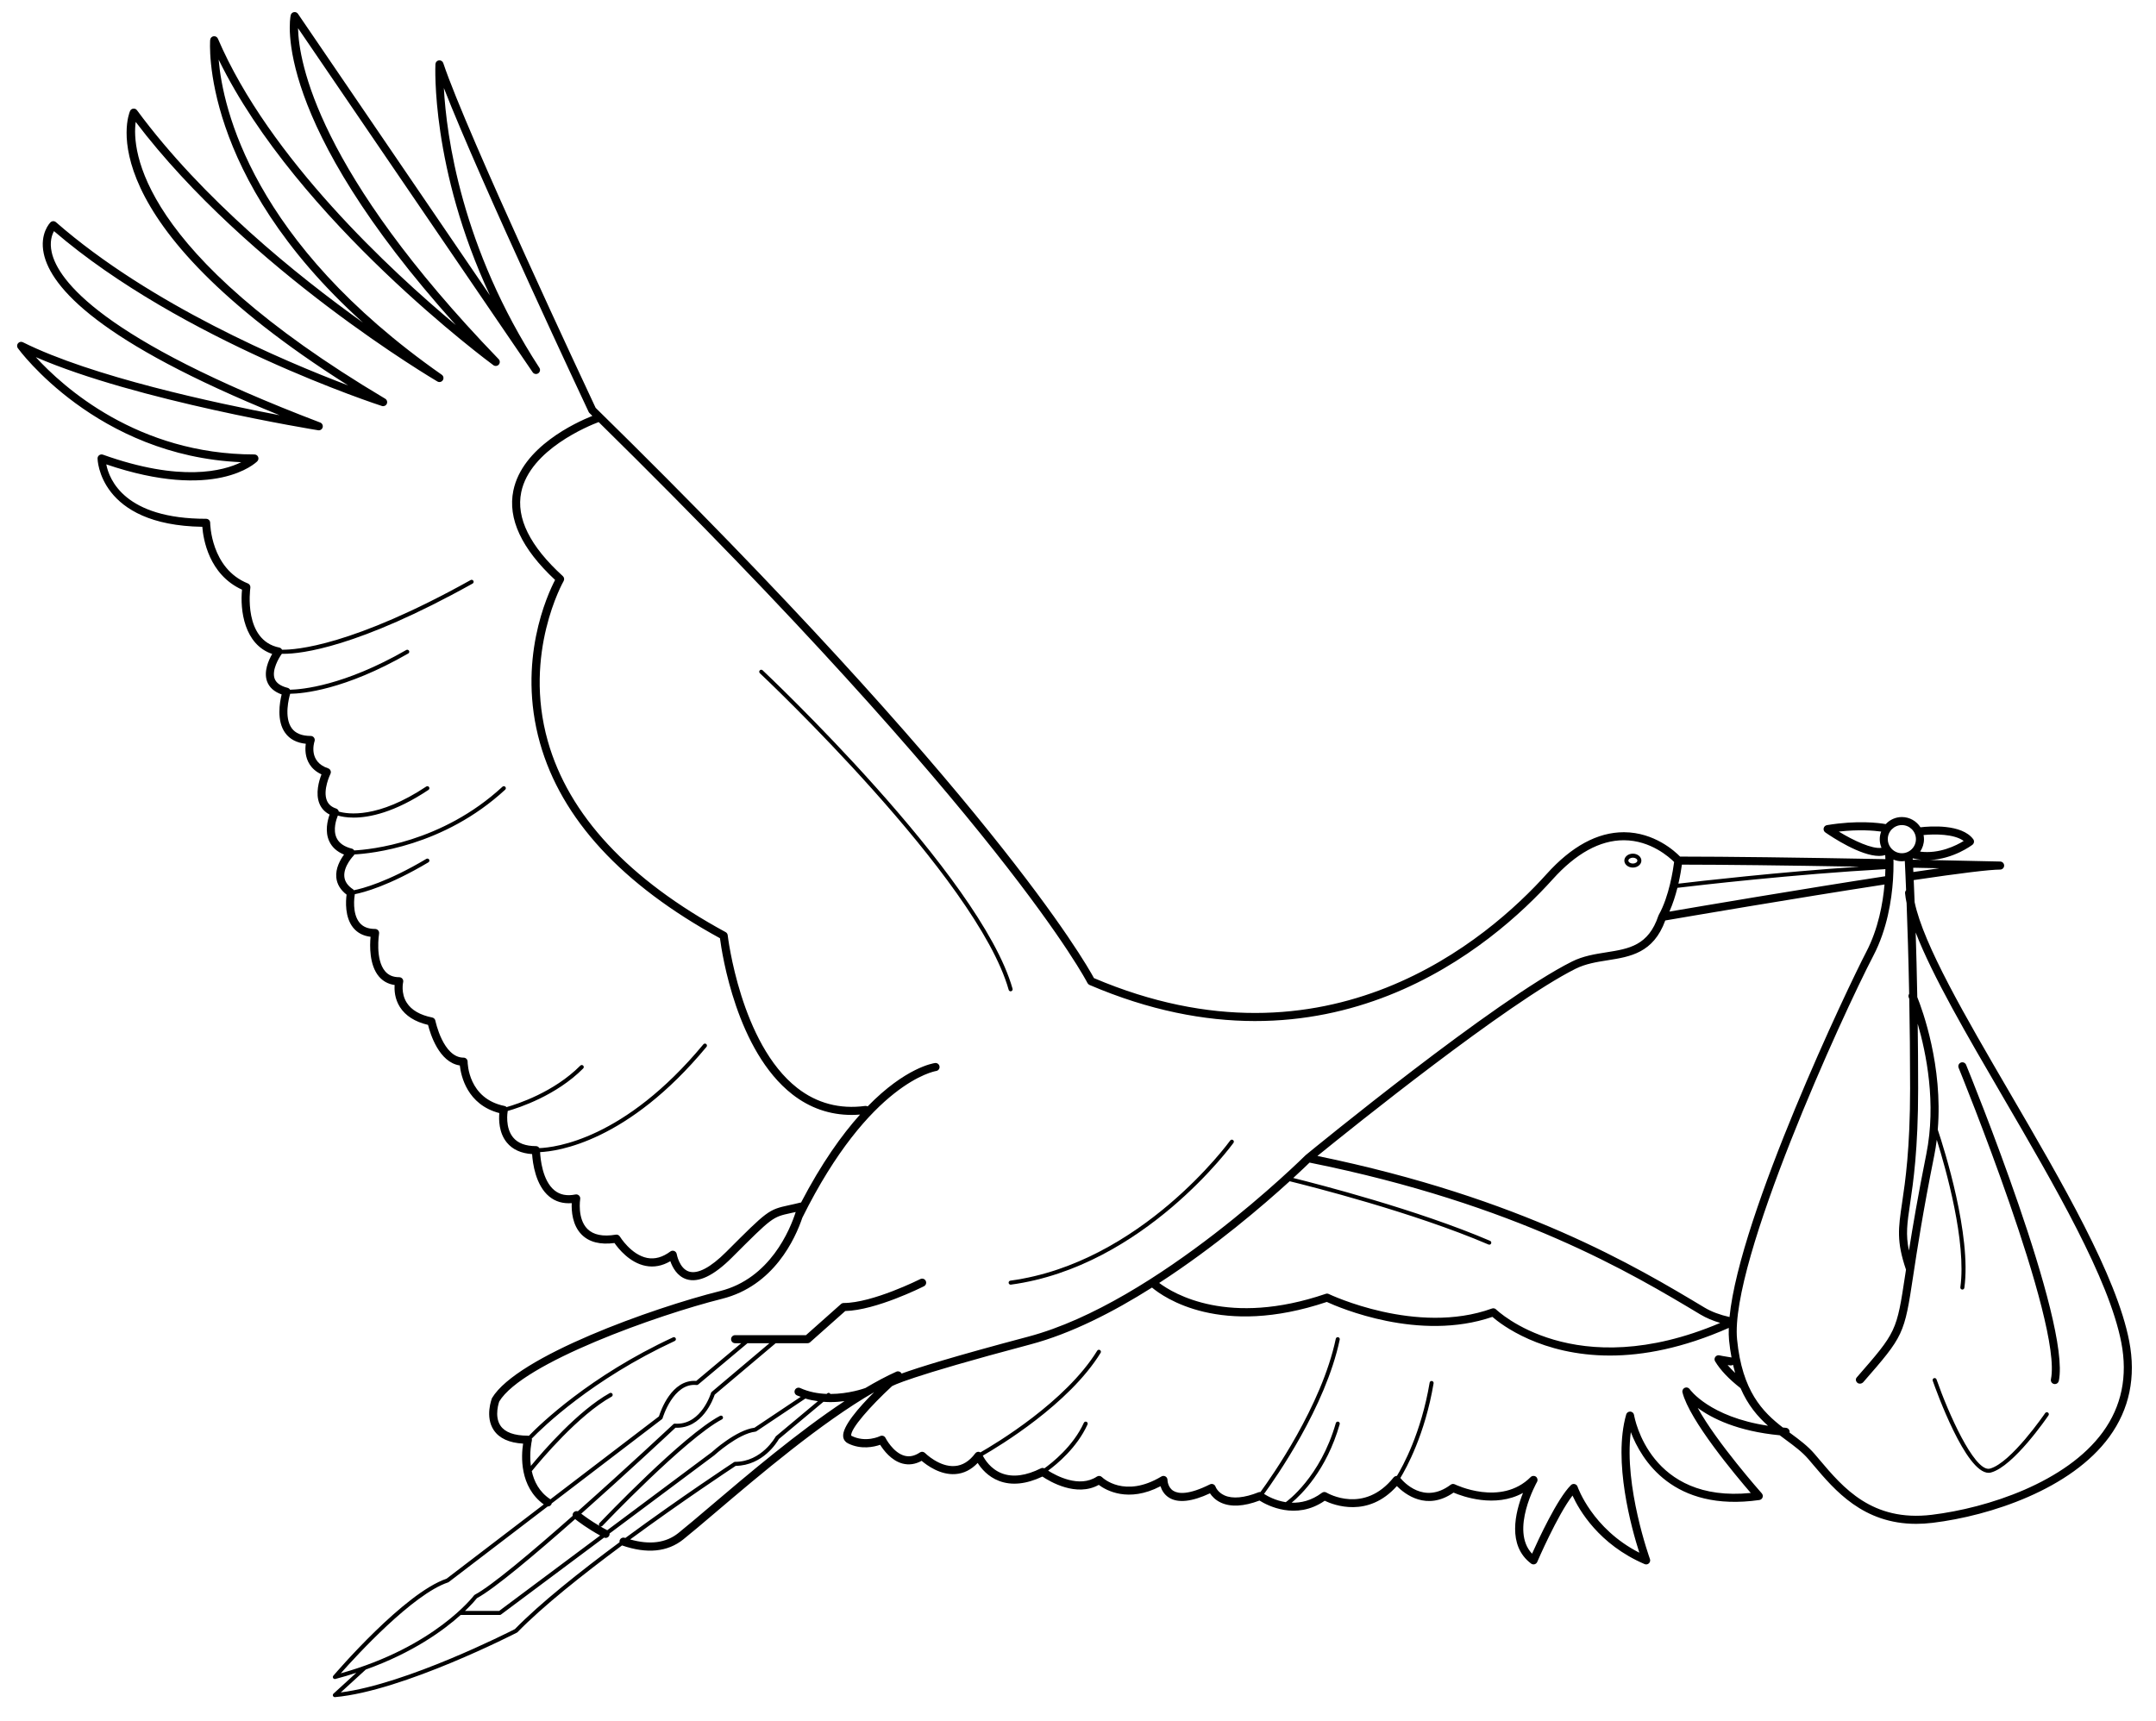 <?xml version="1.0" encoding="utf-8"?>
<!-- Generator: Adobe Illustrator 17.0.1, SVG Export Plug-In . SVG Version: 6.00 Build 0)  -->
<!DOCTYPE svg PUBLIC "-//W3C//DTD SVG 1.1//EN" "http://www.w3.org/Graphics/SVG/1.1/DTD/svg11.dtd">
<svg version="1.1" id="Layer_1" xmlns="http://www.w3.org/2000/svg" xmlns:xlink="http://www.w3.org/1999/xlink" x="0px" y="0px"
	 width="268px" height="214px" viewBox="0 0 268 214" enable-background="new 0 0 268 214" xml:space="preserve">
<g>
	<path d="M202.971,107.865c0.584,0,1.059-0.388,1.059-0.865s-0.475-0.865-1.059-0.865c-0.583,0-1.058,0.388-1.058,0.865
		S202.388,107.865,202.971,107.865z M202.971,106.634c0.303,0,0.559,0.167,0.559,0.365s-0.256,0.365-0.559,0.365
		c-0.297,0-0.558-0.171-0.558-0.365S202.674,106.634,202.971,106.634z"/>
	<path d="M125.378,159.504c0.017,0.126,0.124,0.217,0.247,0.217c0.011,0,0.022-0.001,0.034-0.002
		c16.48-2.231,27.56-17.477,27.669-17.63c0.08-0.112,0.055-0.269-0.058-0.349s-0.269-0.056-0.349,0.058
		c-0.109,0.152-11.063,15.223-27.331,17.425C125.455,159.242,125.359,159.368,125.378,159.504z"/>
	<path d="M125.625,123.25c0.022,0,0.045-0.003,0.068-0.01c0.133-0.037,0.21-0.175,0.173-0.309
		c-3.973-14.076-30.799-39.342-31.07-39.596c-0.101-0.094-0.258-0.09-0.354,0.012c-0.094,0.101-0.089,0.259,0.012,0.354
		c0.27,0.252,26.995,25.422,30.93,39.368C125.416,123.177,125.516,123.25,125.625,123.25z"/>
	<path d="M264.669,166.738c-1.567-8.1-8.337-19.713-14.882-30.943c-5.485-9.411-10.681-18.333-11.792-23.635
		c-0.039-1.031-0.076-1.939-0.111-2.74c5.836-0.865,9.452-1.305,10.74-1.305c0.273,0,0.497-0.221,0.5-0.494
		s-0.215-0.499-0.488-0.506c0,0-3.555-0.084-8.738-0.19c2.919-0.129,5.168-1.806,5.284-1.896c0.217-0.167,0.26-0.478,0.096-0.696
		c-1.432-1.911-5.365-1.615-6.556-1.476c-0.489-0.764-1.34-1.274-2.313-1.274c-0.792,0-1.501,0.341-2.003,0.878
		c-0.86-0.152-3.524-0.502-7.31,0.128c-0.201,0.033-0.361,0.185-0.406,0.384c-0.044,0.198,0.036,0.404,0.203,0.52
		c0.811,0.563,4.355,2.926,6.698,2.926c0.27,0,0.519-0.039,0.751-0.108c0.007,0.133,0.013,0.302,0.019,0.505
		c-11.071-0.207-19.657-0.314-25.519-0.317c-0.648-0.665-3.193-3.003-6.941-3.029c-0.021,0-0.042,0-0.063,0
		c-3.257,0-6.481,1.748-9.584,5.195c-7.224,8.027-27.149,25.333-56.269,12.944c-1.104-2.044-12.98-22.872-61.945-70.903
		c-0.875-1.863-16.054-34.208-18.94-42.864c-0.075-0.228-0.303-0.365-0.541-0.337c-0.238,0.032-0.419,0.228-0.433,0.468
		c-0.009,0.152-0.605,12.922,6.777,28.748L37.038,1.718c-0.113-0.166-0.313-0.248-0.509-0.209c-0.196,0.039-0.351,0.19-0.393,0.386
		c-0.118,0.548-2.436,12.993,20.526,38.518c-8.061-6.736-23.206-20.743-29.578-35.61c-0.09-0.21-0.31-0.328-0.537-0.297
		c-0.226,0.036-0.399,0.219-0.42,0.447c-0.018,0.188-1.317,16.85,18.994,35.16c-8.225-5.881-19.925-15.323-28.094-26.409
		c-0.106-0.145-0.279-0.222-0.46-0.2c-0.178,0.021-0.332,0.135-0.402,0.3c-0.242,0.565-5.331,13.586,27.102,34.111
		C35.339,44.918,18.64,37.848,6.954,27.623c-0.198-0.173-0.497-0.164-0.683,0.023c-0.056,0.056-1.363,1.397-0.829,3.894
		c0.894,4.18,6.819,10.967,29.309,20.083c-7.902-1.496-23.336-4.787-31.903-9.07c-0.206-0.104-0.455-0.053-0.604,0.123
		c-0.149,0.174-0.16,0.428-0.026,0.615c0.099,0.138,9.779,13.402,27.766,14.174c-2.229,1.096-7.514,2.52-17.191-0.936
		c-0.152-0.054-0.323-0.031-0.456,0.062c-0.133,0.094-0.212,0.246-0.212,0.409c0,0.084,0.151,8.298,13.023,8.497
		c0.115,1.499,0.805,5.937,4.936,7.816c-0.256,2.517,0.258,6.809,3.75,7.993c-0.45,0.781-1.073,2.18-0.643,3.394
		c0.268,0.755,0.879,1.305,1.819,1.639c-0.25,1-0.644,3.279,0.44,4.783c0.563,0.781,1.423,1.233,2.562,1.35
		c-0.047,0.33-0.074,0.762-0.008,1.226c0.121,0.843,0.566,1.934,1.957,2.579c-0.308,0.792-0.778,2.372-0.251,3.644
		c0.246,0.594,0.669,1.046,1.262,1.35c-0.259,0.719-0.608,2.101-0.048,3.317c0.343,0.747,0.961,1.304,1.842,1.662
		c-0.468,0.637-1.076,1.705-0.962,2.852c0.082,0.824,0.511,1.539,1.277,2.127c-0.104,0.788-0.242,2.814,0.831,4.123
		c0.522,0.637,1.244,1.012,2.15,1.118c-0.103,1.087-0.169,3.511,1.038,4.936c0.502,0.592,1.158,0.947,1.955,1.059
		c-0.047,0.641,0.005,1.713,0.652,2.735c0.691,1.093,1.868,1.84,3.5,2.224c0.277,1.11,1.361,4.658,3.95,5.045
		c0.145,1.289,0.906,4.876,4.911,5.92c-0.073,0.804-0.069,2.442,0.933,3.664c0.708,0.864,1.764,1.346,3.142,1.435
		c0.073,1.12,0.426,3.879,2.133,5.278c0.771,0.632,1.711,0.904,2.792,0.82c-0.042,0.959,0.062,2.74,1.24,3.919
		c0.925,0.926,2.294,1.273,4.075,1.04c0.485,0.697,1.88,2.45,3.869,2.84c1.04,0.205,2.068,0.008,3.073-0.581
		c0.261,0.75,0.836,1.867,2.006,2.242c1.483,0.476,3.386-0.429,5.647-2.689c5.039-5.039,5.039-5.039,7.31-5.532
		c0.191-0.042,0.397-0.087,0.622-0.138c-0.702,2.192-3.179,8.274-9.406,9.831c-8.357,2.09-25.239,8.114-28.343,13.3
		c-0.038,0.094-0.91,2.328,0.225,4.004c0.679,1.004,1.902,1.563,3.638,1.664c-0.232,1.49-0.476,5.339,2.568,7.559l-12.086,9.235
		c-5.258,1.788-13.713,11.642-14.071,12.062c-0.071,0.083-0.08,0.202-0.022,0.295c0.046,0.074,0.127,0.117,0.212,0.117
		c0.021,0,0.042-0.003,0.063-0.008c0.911-0.237,1.77-0.498,2.604-0.769l-2.836,2.592c-0.079,0.072-0.104,0.188-0.061,0.285
		c0.041,0.092,0.13,0.149,0.229,0.149c0.007,0,0.015,0,0.022-0.001c8.451-0.746,22.48-7.954,22.621-8.027
		c0.024-0.012,0.046-0.028,0.064-0.048c3.104-3.192,8.115-7.171,12.994-10.787c0.004,0.002,0.007,0.005,0.012,0.007
		c3.087,1.065,5.644,0.811,7.599-0.753c1.041-0.833,2.431-2.015,4.041-3.382c5.384-4.575,13.125-11.154,19.679-14.921
		c-1.89,1.884-4.002,4.297-3.843,5.538c0.046,0.363,0.255,0.655,0.587,0.821c1.636,0.818,3.252,0.442,4.007,0.18
		c0.417,0.668,1.379,1.961,2.774,2.331c0.793,0.21,1.592,0.097,2.383-0.337c0.655,0.559,2.318,1.784,4.199,1.646
		c1.034-0.073,1.962-0.538,2.768-1.383c0.434,0.688,1.273,1.709,2.661,2.236c1.556,0.593,3.365,0.409,5.385-0.543
		c0.935,0.628,4.226,2.577,7.003,1.033c0.893,0.669,3.661,2.262,7.676,0.168c0.144,0.466,0.444,1.039,1.069,1.426
		c1.119,0.691,2.827,0.507,5.081-0.545c0.234,0.358,0.654,0.834,1.354,1.158c1.229,0.569,2.843,0.482,4.802-0.258
		c0.941,0.593,4.515,2.504,8.104,0.024c1.149,0.551,5.39,2.175,8.969-1.824c0.994,1.005,3.696,3.135,7.047,0.813
		c1.095,0.466,5.163,1.954,8.633,0.037c-0.96,2.405-1.988,6.541,1.009,8.789c0.121,0.091,0.28,0.12,0.429,0.083
		c0.148-0.04,0.271-0.146,0.331-0.286c0.026-0.063,2.502-5.813,4.385-8.255c0.808,1.771,3.272,6.08,8.958,8.518
		c0.063,0.026,0.131,0.04,0.197,0.04c0.125,0,0.249-0.047,0.344-0.137c0.145-0.137,0.194-0.347,0.126-0.534
		c-0.036-0.099-3.253-9.062-2.377-15.773c1.309,3.427,5.238,9.969,15.978,8.439c0.183-0.026,0.336-0.15,0.399-0.323
		s0.026-0.366-0.096-0.504c-0.066-0.075-5.622-6.347-7.963-10.624c1.749,1.297,4.937,2.901,10.194,3.402
		c0.26,0.197,0.52,0.391,0.777,0.581c1.035,0.765,2.013,1.486,2.783,2.383l0.642,0.756c2.638,3.121,6.161,7.292,12.758,7.292
		c0.651,0,1.334-0.041,2.049-0.128c7.172-0.869,17.227-4.191,21.963-10.694C264.702,175.202,265.533,171.199,264.669,166.738z
		 M237.289,155.485c-0.422-2-0.216-3.408,0.138-5.794c0.4-2.698,1.006-6.774,1.006-14.358c0-2.809-0.021-5.505-0.055-8.053
		c1.064,3.655,2.336,9.902,1.071,16.204C238.412,148.656,237.753,152.547,237.289,155.485z M237.839,108.417l-0.024-0.521
		c0.075-0.003,0.149-0.006,0.224-0.009c1.063,0.021,2.087,0.041,3.032,0.061C240.087,108.087,238.998,108.245,237.839,108.417z
		 M237.766,106.882l-0.008-0.162c0.373,0.092,0.739,0.151,1.1,0.183C238.5,106.897,238.136,106.889,237.766,106.882z
		 M244.095,104.556c-0.916,0.564-3.038,1.637-5.415,1.325c0.302-0.441,0.48-0.974,0.48-1.548c0-0.176-0.02-0.346-0.052-0.513
		C240.496,103.685,242.909,103.671,244.095,104.556z M236.409,102.582c0.965,0,1.75,0.785,1.75,1.75c0,0.965-0.785,1.75-1.75,1.75
		c-0.58,0-1.091-0.287-1.41-0.723c-0.001-0.001-0.001-0.002-0.001-0.003c-0.001-0.002-0.003-0.002-0.004-0.004
		c-0.208-0.288-0.335-0.639-0.335-1.021C234.659,103.367,235.445,102.582,236.409,102.582z M160.313,146.864
		c2.455,0.602,15.33,3.845,24.713,7.866c0.032,0.014,0.065,0.021,0.099,0.021c0.097,0,0.189-0.057,0.229-0.151
		c0.055-0.127-0.004-0.274-0.131-0.328c-9.062-3.884-21.358-7.041-24.468-7.812c1.018-0.936,1.717-1.61,2.029-1.915
		c25.75,5.188,40.037,13.758,48.582,18.885c0.716,0.43,1.547,0.776,2.462,1.049c-18.13,7.693-27.754-1.576-27.851-1.673
		c-0.138-0.138-0.34-0.183-0.523-0.117c-9.353,3.379-20.172-1.753-20.279-1.805c-0.118-0.058-0.257-0.065-0.379-0.023
		c-12.081,4.119-18.91-0.006-20.703-1.352C151.016,155.022,157.026,149.859,160.313,146.864z M215.685,170.701
		c-0.349-0.332-0.664-0.662-0.935-0.988c0.105,0.017,0.218,0.034,0.336,0.052c0.12,0.013,0.238-0.021,0.336-0.083
		C215.504,170.034,215.591,170.375,215.685,170.701z M214.987,163.746c-1.194-0.269-2.243-0.657-3.105-1.175
		c-8.515-5.109-22.688-13.614-48.122-18.852c4.221-3.427,23.629-19.043,32.089-23.272c1.247-0.624,2.64-0.844,3.986-1.057
		c2.801-0.441,5.693-0.898,7.165-4.948c2.173-0.373,16.065-2.752,27.255-4.473c-0.207,2.346-0.775,5.516-2.27,8.382
		C229.767,122.601,216.257,150.975,214.987,163.746z M209.067,107.5c5.261,0.005,12.663,0.091,22.051,0.257
		c-10.064,0.668-19.954,1.806-22.484,2.107C208.865,108.858,209,107.996,209.067,107.5z M208.51,110.382
		c2.418-0.289,14.516-1.696,25.853-2.321c-0.006,0.273-0.018,0.572-0.034,0.885c-10.409,1.598-23.24,3.781-26.816,4.394
		C207.944,112.377,208.269,111.338,208.51,110.382z M228.571,103.391c2.501-0.286,4.352-0.127,5.266-0.002
		c-0.109,0.296-0.177,0.611-0.177,0.944c0,0.381,0.078,0.744,0.219,1.074C232.734,105.587,230.443,104.534,228.571,103.391z
		 M98.076,149.843c-2.558,0.556-2.656,0.654-7.804,5.803c-1.944,1.943-3.543,2.786-4.632,2.445
		c-1.201-0.382-1.519-2.157-1.521-2.175c-0.03-0.172-0.146-0.316-0.308-0.381c-0.162-0.065-0.346-0.04-0.485,0.063
		c-0.956,0.718-1.922,0.983-2.876,0.802c-2.005-0.391-3.382-2.637-3.396-2.659c-0.105-0.175-0.309-0.273-0.51-0.235
		c-1.598,0.268-2.785,0.029-3.524-0.71c-1.282-1.276-0.904-3.691-0.9-3.716c0.027-0.161-0.028-0.326-0.146-0.44
		c-0.118-0.113-0.281-0.164-0.445-0.131c-1.071,0.215-1.925,0.044-2.614-0.52c-1.495-1.223-1.739-3.929-1.779-4.746
		c2.183-0.099,10.883-1.267,20.684-13.085c0.088-0.105,0.073-0.264-0.033-0.352c-0.107-0.089-0.264-0.073-0.352,0.033
		c-9.828,11.851-18.462,12.834-20.387,12.906c-0.088-0.145-0.239-0.247-0.421-0.247c-1.298,0-2.256-0.363-2.846-1.08
		c-1.007-1.224-0.699-3.122-0.669-3.292c1.398-0.398,6.017-1.904,9.38-5.284c0.097-0.099,0.097-0.257-0.001-0.354
		c-0.098-0.098-0.256-0.098-0.354,0c-3.289,3.308-7.825,4.778-9.167,5.159c-0.067-0.066-0.146-0.12-0.245-0.139
		c-4.526-0.905-4.597-5.323-4.598-5.511c-0.001-0.275-0.225-0.499-0.5-0.499c-2.554,0-3.5-4.553-3.51-4.599
		c-0.04-0.197-0.194-0.353-0.392-0.392c-1.514-0.303-2.578-0.921-3.163-1.836c-0.765-1.198-0.453-2.541-0.451-2.553
		c0.038-0.149,0.004-0.308-0.091-0.429s-0.24-0.192-0.394-0.192c-0.76,0-1.335-0.243-1.759-0.742
		c-1.257-1.482-0.753-4.645-0.748-4.676c0.024-0.146-0.017-0.293-0.112-0.405c-0.095-0.112-0.234-0.177-0.381-0.177
		c-0.87,0-1.503-0.256-1.936-0.782c-0.936-1.138-0.649-3.169-0.587-3.541c1.105-0.214,4.215-1.026,9.151-3.961
		c0.119-0.07,0.158-0.224,0.087-0.343c-0.071-0.118-0.225-0.156-0.343-0.087c-4.867,2.895-7.974,3.697-9.011,3.901
		c-0.029-0.034-0.046-0.077-0.084-0.102c-0.68-0.453-1.04-0.97-1.101-1.58c-0.133-1.314,1.165-2.638,1.178-2.651
		c0.033-0.033,0.045-0.078,0.068-0.118c2.029-0.107,11.088-0.98,18.748-8.051c0.102-0.094,0.108-0.252,0.014-0.353
		c-0.094-0.102-0.252-0.108-0.353-0.014c-7.541,6.961-16.455,7.815-18.427,7.919c-0.068-0.103-0.159-0.189-0.283-0.22
		c-0.968-0.241-1.611-0.693-1.911-1.343c-0.477-1.032-0.026-2.321,0.161-2.772c0.405,0.119,1.057,0.254,1.963,0.254
		c1.964,0,5.088-0.636,9.304-3.446c0.115-0.077,0.146-0.232,0.069-0.347c-0.077-0.116-0.233-0.146-0.347-0.069
		c-6.024,4.016-9.758,3.437-10.883,3.112c-0.006-0.032-0.005-0.065-0.017-0.095c-0.056-0.133-0.166-0.237-0.303-0.282
		c-0.576-0.192-0.951-0.515-1.147-0.988c-0.545-1.312,0.427-3.294,0.437-3.314c0.064-0.13,0.07-0.281,0.014-0.415
		c-0.055-0.134-0.166-0.237-0.303-0.283c-2.438-0.813-1.768-3.11-1.683-3.37c0.049-0.152,0.023-0.32-0.071-0.449
		S38.785,91.5,38.625,91.5c-1.106,0-1.9-0.324-2.362-0.962c-0.983-1.361-0.342-3.78-0.194-4.281c1.523-0.021,6.76-0.459,14.68-5.01
		c0.12-0.069,0.161-0.222,0.092-0.341c-0.069-0.12-0.224-0.161-0.341-0.092c-7.766,4.462-13.004,4.908-14.444,4.939
		c-0.068-0.117-0.178-0.203-0.31-0.236c-0.875-0.219-1.418-0.606-1.612-1.149c-0.37-1.04,0.518-2.566,0.891-3.066
		c0.004-0.006,0.004-0.013,0.008-0.019c0.075,0.002,0.155,0.004,0.249,0.004c2.108,0,9.133-0.74,23.464-8.732
		c0.121-0.067,0.164-0.219,0.097-0.34c-0.068-0.121-0.22-0.164-0.34-0.097c-14.742,8.221-21.784,8.689-23.445,8.659
		c-0.07-0.133-0.187-0.235-0.335-0.265c-4.475-0.895-3.641-7.173-3.603-7.439c0.032-0.228-0.096-0.449-0.31-0.535
		c-4.618-1.847-4.686-7.479-4.686-7.536c0-0.276-0.224-0.5-0.5-0.5c-10.121,0-12.048-4.868-12.414-6.767
		c13.565,4.608,18.558-0.171,18.768-0.38c0.143-0.143,0.186-0.358,0.108-0.545c-0.077-0.187-0.26-0.309-0.462-0.309
		c-14.532,0-23.81-8.417-27.174-12.1c12.515,5.439,34.857,9.055,35.095,9.093c0.255,0.042,0.496-0.117,0.562-0.364
		c0.066-0.248-0.065-0.505-0.305-0.597C12.561,42.154,7.201,34.824,6.431,31.378c-0.29-1.296,0.022-2.178,0.28-2.642
		c15.911,13.688,40.513,21.66,40.762,21.74c0.239,0.076,0.503-0.039,0.608-0.271c0.104-0.231,0.018-0.505-0.201-0.635
		C17.227,31.343,16.394,18.643,16.868,15.159C30.853,33.59,54.136,47.293,54.373,47.432c0.231,0.135,0.529,0.063,0.673-0.163
		c0.145-0.226,0.085-0.525-0.134-0.679C31.332,30.084,27.69,13.443,27.18,7.411c9.744,20.003,33.898,37.808,34.15,37.992
		c0.21,0.153,0.501,0.121,0.672-0.075s0.163-0.489-0.017-0.676C39.467,21.33,37.144,7.7,37.047,3.505l29.166,42.776
		c0.155,0.226,0.462,0.286,0.69,0.134c0.229-0.152,0.292-0.459,0.143-0.688C57.321,30.768,55.49,16.806,55.173,10.939
		c4.542,11.65,17.854,39.962,18,40.273c0.025,0.054,0.06,0.103,0.103,0.144c0.12,0.118,0.237,0.233,0.357,0.351
		c-2.084,0.834-8.71,3.878-9.822,9.292c-0.718,3.493,1.028,7.227,5.189,11.104c-0.94,1.802-4.756,10.052-1.879,20.276
		c2.656,9.438,10.184,17.603,22.373,24.27c0.258,1.981,2.084,14.014,8.99,19.406c2.183,1.705,4.659,2.563,7.382,2.563
		c0.343,0,0.69-0.017,1.041-0.044c-2.269,2.527-4.781,6.042-7.336,10.941c-0.022,0.002-0.044-0.006-0.066-0.001
		C98.939,149.656,98.474,149.756,98.076,149.843z M55.704,196.737c0.026-0.009,0.051-0.021,0.073-0.039l12.308-9.405
		c0.005,0,0.01,0.005,0.015,0.005c0.162,0,0.321-0.078,0.417-0.224c0.034-0.051,0.053-0.106,0.066-0.162l13.694-10.464
		c0.042-0.032,0.073-0.077,0.088-0.128c0.013-0.045,1.324-4.44,4.234-4.122c0.07,0.005,0.134-0.015,0.187-0.058L92.918,167h2.727
		l-7.181,6.059c-0.038,0.032-0.065,0.074-0.079,0.121c-0.012,0.039-1.163,3.831-4.221,3.831c-0.089,0-0.18-0.004-0.271-0.01
		c-0.069-0.013-0.138,0.02-0.188,0.066c-0.107,0.1-5.852,5.48-11.88,10.83c-0.188-0.061-0.403-0.007-0.537,0.154
		c-0.099,0.12-0.127,0.27-0.1,0.411c-5.018,4.437-10.1,8.723-12.177,9.816c-0.033,0.018-0.063,0.043-0.084,0.073
		c-0.049,0.064-4.886,6.432-16.568,9.692C44.342,205.806,51.323,198.198,55.704,196.737z M71.492,188.868
		c0.378,0.301,1.537,1.181,3.11,2.041l-12.559,9.378h-4.243c0.867-0.83,1.361-1.426,1.491-1.592
		C61.451,197.534,66.506,193.275,71.492,188.868z M64.003,202.546c-0.771,0.395-13.451,6.828-21.646,7.873l3.113-2.846
		c5.861-2.092,9.678-4.883,11.791-6.786h4.864c0.054,0,0.106-0.018,0.149-0.05l12.82-9.573c0.061,0.025,0.124,0.046,0.187,0.046
		c0.181,0,0.356-0.099,0.445-0.271c0.046-0.09,0.054-0.186,0.044-0.28l13.023-9.725c0.029-0.027,2.965-2.698,5.109-2.937
		c0.04-0.004,0.078-0.018,0.111-0.04l6.097-4.075c0.521,0.16,1.042,0.256,1.559,0.326l-5.205,4.35
		c-0.024,0.02-0.045,0.045-0.06,0.073c-0.017,0.031-1.717,3.118-5.03,3.118c-0.049,0-0.096,0.015-0.137,0.041
		c-0.112,0.073-6.574,4.323-13.508,9.427c-0.022-0.008-0.043-0.012-0.065-0.02c-0.262-0.091-0.546,0.048-0.636,0.31
		c-0.027,0.08-0.027,0.16-0.015,0.238C72.136,195.362,67.125,199.342,64.003,202.546z M88.331,187.246
		c-1.604,1.363-2.988,2.54-4.018,3.363c-1.531,1.226-3.545,1.481-5.983,0.788c6.465-4.745,12.447-8.703,13.121-9.147
		c3.377-0.043,5.137-2.929,5.37-3.338l5.535-4.626c0.288,0.02,0.575,0.036,0.853,0.036c0.626,0,1.222-0.048,1.769-0.119
		C99.146,178.062,92.897,183.365,88.331,187.246z M107.574,172.57c-0.174,0.065-2.071,0.739-4.366,0.743
		c-0.008-0.016-0.004-0.036-0.016-0.05c-0.089-0.107-0.248-0.12-0.352-0.031l-0.087,0.073c-1.075-0.042-2.211-0.241-3.282-0.731
		c-0.253-0.114-0.548-0.004-0.663,0.247c-0.115,0.251-0.004,0.548,0.247,0.663c0.159,0.072,0.32,0.121,0.48,0.182l-5.749,3.843
		c-2.295,0.297-5.206,2.943-5.31,3.041l-12.992,9.701c-0.331-0.171-0.64-0.346-0.937-0.52c0.045,0.035,0.096,0.06,0.15,0.06
		c0.066,0,0.132-0.026,0.181-0.078c0.104-0.108,10.381-10.895,14.863-13.24c0.123-0.064,0.17-0.215,0.106-0.338
		c-0.064-0.122-0.216-0.17-0.337-0.105c-4.556,2.385-14.57,12.894-14.994,13.34c-0.094,0.098-0.089,0.251,0.006,0.348
		c-1.057-0.621-1.876-1.219-2.269-1.522c5.594-4.968,10.909-9.933,11.716-10.688c3.313,0.149,4.681-3.536,4.873-4.111l7.58-6.395
		h3.955c0.123,0,0.241-0.045,0.332-0.126l4.361-3.876c3.827-0.096,9.537-2.956,9.782-3.08c0.247-0.124,0.346-0.425,0.221-0.672
		s-0.425-0.346-0.671-0.221c-0.059,0.029-5.938,2.975-9.525,2.975c-0.123,0-0.241,0.045-0.332,0.126L100.185,166h-8.81
		c-0.276,0-0.5,0.224-0.5,0.5s0.224,0.5,0.5,0.5h0.765l-5.596,4.691c-3.078-0.226-4.433,3.767-4.635,4.409l-13.498,10.314
		c-0.013-0.01-0.02-0.025-0.034-0.034c-1.36-0.901-1.996-2.211-2.274-3.472c1.165-1.438,5.788-6.958,9.929-9.268
		c0.121-0.067,0.164-0.22,0.097-0.341c-0.068-0.121-0.22-0.163-0.34-0.097c-3.937,2.196-8.281,7.214-9.8,9.055
		c-0.221-1.676,0.115-3.112,0.122-3.138c0.021-0.087,0.012-0.174-0.012-0.257c1.343-1.386,7.476-7.36,17.774-12.137
		c0.125-0.058,0.18-0.206,0.122-0.332c-0.057-0.124-0.208-0.179-0.332-0.121c-10.38,4.814-16.571,10.846-17.932,12.251
		c-0.036-0.008-0.069-0.025-0.106-0.025c-1.703,0-2.85-0.417-3.409-1.238c-0.827-1.216-0.154-3.006-0.161-3.006c0,0,0,0,0,0
		c2.884-4.803,19.733-10.781,27.692-12.771c6.45-1.613,9.105-7.47,9.991-10.094c8.352-16.839,16.501-18.211,16.622-18.23
		c0.273-0.036,0.465-0.287,0.429-0.561s-0.286-0.466-0.561-0.431c-0.224,0.03-3.677,0.567-8.377,5.393
		c-0.088-0.045-0.185-0.073-0.29-0.06c-3.171,0.428-6.018-0.328-8.458-2.234c-7.046-5.501-8.63-18.858-8.645-18.992
		c-0.019-0.163-0.115-0.306-0.258-0.384c-12.069-6.552-19.508-14.548-22.109-23.767c-3.084-10.932,1.918-19.788,1.97-19.876
		c0.117-0.204,0.077-0.462-0.097-0.62c-4.089-3.717-5.829-7.225-5.172-10.426c1.089-5.309,8.452-8.283,9.626-8.725
		c50.306,49.487,60.664,69.548,60.763,69.745c0.053,0.105,0.142,0.189,0.25,0.236c29.806,12.77,50.188-4.925,57.569-13.125
		c2.904-3.229,5.879-4.864,8.84-4.864c0.015,0,0.029,0,0.044,0c3.305,0.018,5.632,2.116,6.219,2.705
		c-0.115,0.896-0.619,4.292-1.911,6.578c-0.01,0.018-0.011,0.039-0.019,0.058c-0.005,0.011-0.016,0.018-0.02,0.03
		c-1.245,3.736-3.667,4.119-6.471,4.562c-1.422,0.225-2.893,0.456-4.278,1.149c-9.573,4.786-32.138,23.276-33.094,24.061
		c-0.005,0.005-0.006,0.012-0.012,0.017c-0.008,0.007-0.017,0.009-0.025,0.016c-0.183,0.183-18.423,18.287-34.441,22.537
		c-9.303,2.468-13.693,3.847-15.764,4.596c-0.008-0.016-0.01-0.034-0.02-0.049c-0.132-0.208-0.397-0.288-0.625-0.188
		C110.199,171.086,108.905,171.78,107.574,172.57z M210.041,172.722c-0.136-0.202-0.397-0.279-0.618-0.18
		c-0.223,0.099-0.342,0.343-0.283,0.578c0.862,3.449,6.563,10.267,8.488,12.498c-12.494,1.268-14.432-9.243-14.51-9.702
		c-0.039-0.23-0.232-0.403-0.466-0.416c-0.243-0.003-0.444,0.138-0.508,0.361c-1.667,5.832,0.668,14.181,1.633,17.188
		c-5.862-2.987-7.66-8.154-7.678-8.21c-0.056-0.164-0.191-0.288-0.36-0.327s-0.346,0.011-0.468,0.133
		c-1.705,1.705-4.032,6.735-4.829,8.525c-2.759-2.908,0.581-8.861,0.617-8.924c0.124-0.218,0.067-0.493-0.131-0.646
		c-0.201-0.151-0.481-0.133-0.657,0.044c-3.691,3.693-9.367,0.935-9.423,0.906c-0.171-0.084-0.373-0.065-0.523,0.047
		c-3.334,2.501-5.871-0.369-6.253-0.84c0.745-1.224,3.064-5.416,4.132-11.769c0.023-0.136-0.068-0.265-0.205-0.287
		c-0.134-0.029-0.265,0.068-0.287,0.205c-1.059,6.29-3.352,10.419-4.069,11.595c-0.004,0-0.007-0.003-0.011-0.003
		c-0.103-0.004-0.301,0.067-0.397,0.188c-3.669,4.588-8.163,1.996-8.354,1.883c-0.175-0.104-0.395-0.09-0.556,0.029
		c-1.315,0.985-2.622,1.269-3.765,1.231c1.182-0.978,4.331-4.018,5.972-9.762c0.038-0.133-0.039-0.271-0.172-0.309
		c-0.129-0.039-0.271,0.039-0.309,0.172c-1.924,6.733-6.075,9.729-6.224,9.834c-1.291-0.2-2.285-0.76-2.699-1.026
		c1.446-1.979,7.645-10.819,9.408-19.188c0.028-0.136-0.059-0.268-0.193-0.297c-0.141-0.024-0.268,0.06-0.297,0.193
		c-1.761,8.367-8.029,17.235-9.365,19.057c-0.081-0.009-0.164-0.001-0.242,0.031c-1.764,0.704-3.229,0.838-4.231,0.387
		c-0.852-0.384-1.101-1.058-1.108-1.081c-0.046-0.138-0.149-0.248-0.283-0.304c-0.136-0.056-0.286-0.049-0.415,0.015
		c-2.662,1.33-3.938,1.174-4.54,0.807c-0.716-0.437-0.736-1.325-0.736-1.359c0-0.18-0.097-0.347-0.254-0.436
		c-0.156-0.088-0.349-0.087-0.503,0.007c-4.584,2.748-7.279,0.185-7.39,0.075c-0.169-0.168-0.432-0.195-0.631-0.063
		c-2.181,1.452-5.06-0.107-6.06-0.741c1.087-0.795,3.581-2.841,4.898-5.74c0.058-0.126,0.002-0.274-0.124-0.331
		c-0.123-0.059-0.274-0.003-0.331,0.124c-1.326,2.919-3.981,5-4.908,5.664c-0.136-0.06-0.287-0.076-0.421-0.008
		c-1.863,0.932-3.491,1.147-4.841,0.639c-1.443-0.544-2.171-1.776-2.391-2.212c2.013-1.156,10.715-6.397,14.645-12.783
		c0.072-0.117,0.036-0.271-0.082-0.344c-0.116-0.072-0.271-0.036-0.344,0.082c-3.909,6.351-12.656,11.577-14.523,12.644
		c-0.055-0.031-0.111-0.065-0.176-0.073c-0.18-0.024-0.357,0.052-0.464,0.195c-0.73,0.973-1.58,1.501-2.527,1.569
		c-1.936,0.154-3.702-1.605-3.72-1.624c-0.169-0.168-0.433-0.195-0.63-0.062c-0.659,0.439-1.283,0.574-1.905,0.409
		c-1.429-0.378-2.361-2.199-2.371-2.218c-0.123-0.245-0.422-0.346-0.67-0.223c-0.018,0.009-1.797,0.877-3.595-0.054
		c-0.109-0.853,2.38-3.66,5.062-6.144c0.003-0.002,0.006-0.003,0.008-0.005c0.064-0.043,1.752-1.099,17.21-5.199
		c5.033-1.335,10.27-4.008,15.112-7.067c1.472,1.234,8.513,6.221,21.729,1.788c1.53,0.703,11.481,4.982,20.583,1.857
		c1.113,0.966,6.086,4.807,14.618,4.807c4.106,0,9.046-0.908,14.768-3.437c-0.016,0.546-0.013,1.068,0.033,1.534
		c0.075,0.77,0.183,1.474,0.307,2.145c-0.002,0-0.004-0.002-0.006-0.002c-0.946-0.138-1.483-0.26-1.494-0.262
		c-0.196-0.047-0.398,0.031-0.517,0.194c-0.117,0.162-0.127,0.379-0.023,0.55c0.655,1.092,1.722,2.212,3.159,3.332
		c0.913,2.107,2.131,3.535,3.417,4.676C212.483,176.164,210.066,172.758,210.041,172.722z M261.393,178.046
		c-4.547,6.242-14.303,9.444-21.275,10.29c-7.408,0.892-11.018-3.381-13.921-6.817l-0.648-0.763
		c-0.843-0.981-1.865-1.736-2.946-2.535c-0.053-0.039-0.107-0.08-0.16-0.119c0.003-0.016,0.013-0.03,0.014-0.047
		c0.02-0.275-0.188-0.515-0.463-0.535c-0.13-0.01-0.247-0.027-0.375-0.037c-2.515-1.939-5.064-4.514-5.692-10.949
		c-0.939-9.629,13.092-40.334,16.945-47.72c1.71-3.279,2.268-6.923,2.434-9.402c0.054-0.809,0.068-1.51,0.065-2.074
		c0-0.001,0-0.001,0-0.002c0-0.001,0-0.001,0-0.002c-0.001-0.165-0.003-0.32-0.006-0.46c0.323,0.133,0.675,0.209,1.045,0.209
		c0.125,0,0.244-0.021,0.364-0.037l0.018,0.352l0.075,1.611c0,0.002-0.001,0.003-0.001,0.005c0.022,0.499,0.046,1.063,0.07,1.666
		c-0.09,0.1-0.142,0.234-0.129,0.379c0.036,0.38,0.105,0.789,0.191,1.213c0.112,2.963,0.233,6.823,0.319,11.288
		c-0.089,0.136-0.119,0.308-0.049,0.469c0.003,0.006,0.025,0.06,0.061,0.148c0.063,3.42,0.104,7.174,0.104,11.156
		c0,7.51-0.599,11.543-0.995,14.212c-0.473,3.181-0.707,4.805,0.485,8.31c-0.03,0.199-0.06,0.393-0.088,0.581
		c-1.082,7.138-1.082,7.138-6.033,12.818c-0.182,0.208-0.128,0.487,0.08,0.669c0.085,0.074,0.194,0.108,0.306,0.108
		c0.159,0,0.324-0.07,0.431-0.193c5.033-5.772,5.091-5.896,6.205-13.252c0.499-3.291,1.182-7.798,2.607-14.905
		c0.132-0.66,0.235-1.317,0.318-1.97c1.129,3.606,3.709,12.707,2.932,18.337c-0.019,0.137,0.077,0.263,0.214,0.282
		c0.012,0.001,0.023,0.002,0.034,0.002c0.123,0,0.23-0.091,0.248-0.216c0.902-6.543-2.516-17.301-3.305-19.664
		c0.653-7.908-1.913-14.905-2.545-16.48c-0.055-2.965-0.126-5.67-0.2-8.035c2.096,5.427,6.353,12.735,10.798,20.36
		c6.504,11.159,13.229,22.698,14.764,30.63C264.495,171.105,263.724,174.846,261.393,178.046z"/>
	<path d="M243.739,132.111c-0.256,0.104-0.378,0.396-0.273,0.652c0.13,0.316,12.926,31.699,11.474,38.718
		c-0.057,0.271,0.117,0.535,0.388,0.591c0.034,0.008,0.068,0.011,0.103,0.011c0.231,0,0.439-0.162,0.488-0.398
		c1.514-7.315-10.993-37.997-11.526-39.3C244.286,132.129,243.994,132.007,243.739,132.111z"/>
	<path d="M254.221,175.692c-0.042,0.062-4.229,6.182-6.858,6.899c-0.063,0.018-0.127,0.025-0.192,0.025
		c-1.864,0-4.914-6.718-6.453-11.117c-0.046-0.13-0.188-0.196-0.319-0.153c-0.13,0.046-0.198,0.188-0.153,0.319
		c0.423,1.207,4.09,11.449,6.945,11.449c0.103,0,0.204-0.014,0.304-0.041c2.807-0.766,6.966-6.843,7.142-7.101
		c0.077-0.114,0.048-0.27-0.066-0.348C254.455,175.547,254.3,175.577,254.221,175.692z"/>
</g>
</svg>
